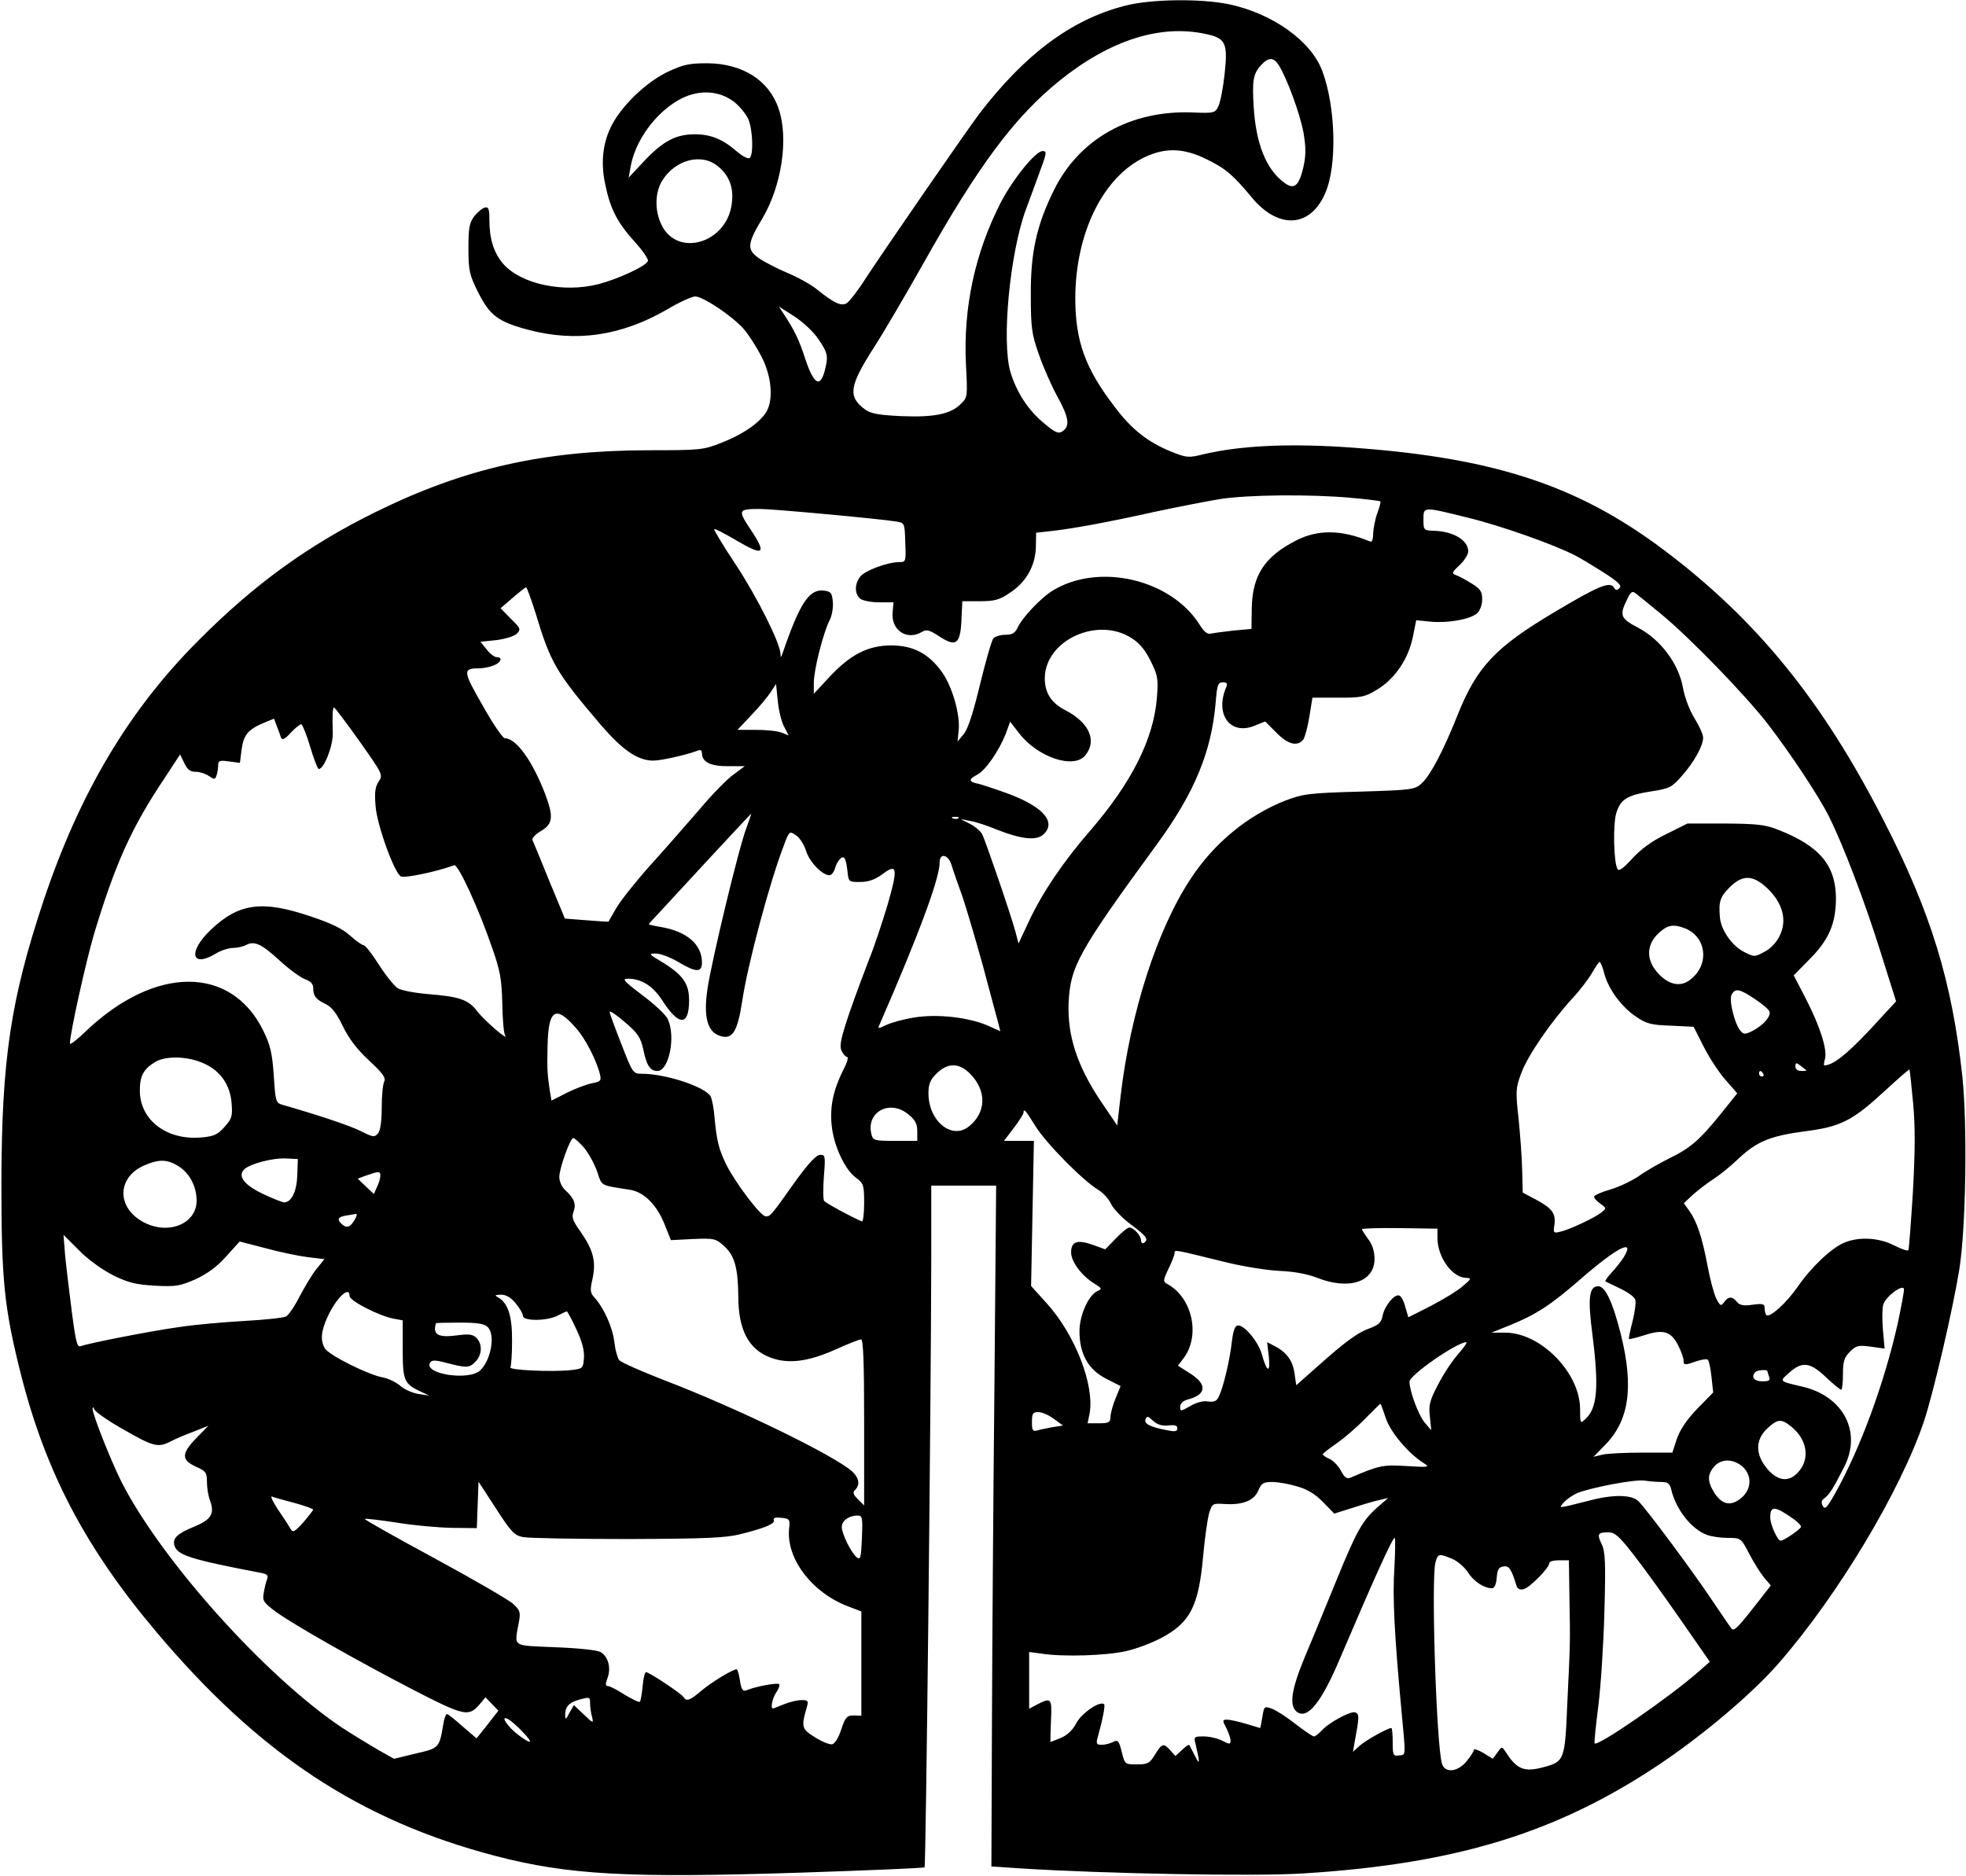 <?xml version="1.0" encoding="UTF-8" standalone="yes"?>
<svg version="1.0" xmlns="http://www.w3.org/2000/svg" width="185.905mm" height="177.457mm" viewBox="0 0 703 671" preserveAspectRatio="xMidYMid meet">
  <g transform="translate(0,671) scale(0.1,-0.1)" fill="#000000" stroke="none">
    <path d="M4020 6689 c-189 -49 -354 -172 -517 -384 -42 -55 -346 -496 -408
-591 -27 -43 -58 -82 -67 -88 -20 -12 -45 0 -104 47 -22 19 -72 46 -110 62
-38 16 -84 40 -102 53 -42 30 -40 51 14 141 69 116 95 287 58 393 -34 101
-129 161 -254 162 -64 0 -85 -4 -141 -30 -72 -34 -153 -109 -194 -178 -38 -65
-49 -140 -31 -224 18 -89 44 -139 107 -208 28 -31 48 -61 46 -67 -6 -18 -105
-64 -177 -83 -126 -32 -276 0 -340 72 -34 39 -50 89 -50 157 0 40 -3 48 -16
45 -9 -2 -26 -16 -38 -31 -18 -24 -21 -43 -21 -116 0 -80 4 -94 35 -157 42
-82 70 -104 178 -133 173 -46 335 -22 500 74 42 25 86 45 98 45 28 0 134 -71
173 -116 17 -19 45 -63 63 -97 40 -77 45 -166 13 -208 -29 -38 -81 -73 -157
-103 -64 -25 -74 -26 -260 -26 -375 -1 -656 -64 -975 -221 -241 -119 -432
-257 -633 -459 -249 -249 -425 -545 -554 -930 -118 -355 -150 -568 -151 -1010
0 -352 10 -447 70 -686 89 -350 231 -620 483 -919 368 -437 728 -675 1212
-802 265 -69 477 -80 1098 -60 238 8 435 16 438 19 5 6 23 1637 24 2181 l0
257 116 0 116 0 -6 -702 c-4 -387 -8 -935 -9 -1218 l-2 -515 105 -7 c296 -19
842 -29 1010 -18 545 34 905 144 1272 389 160 107 337 257 431 366 212 244
434 616 517 863 34 103 103 399 126 542 24 149 29 516 11 690 -37 340 -112
586 -281 915 -219 429 -454 718 -786 968 -315 237 -622 335 -1154 369 -200 12
-362 4 -491 -26 -56 -14 -62 -13 -117 9 -84 34 -142 80 -202 160 -106 138
-141 236 -141 390 1 233 100 434 250 504 73 34 138 32 219 -8 68 -33 95 -56
163 -138 95 -114 209 -107 262 17 43 99 37 309 -11 437 -40 107 -178 205 -333
238 -102 21 -282 19 -375 -6z m290 -100 c73 -15 81 -32 69 -143 -5 -48 -15
-100 -22 -115 -12 -25 -15 -26 -92 -23 -223 9 -407 -95 -497 -279 -62 -126
-83 -223 -82 -374 0 -115 3 -139 28 -210 15 -44 45 -113 67 -153 42 -76 46
-107 17 -125 -13 -9 -26 -3 -63 28 -58 47 -100 112 -122 185 -32 110 -2 424
55 580 11 30 32 86 46 125 30 80 30 85 14 85 -25 0 -106 -100 -150 -185 -92
-180 -134 -376 -124 -578 6 -115 6 -118 -18 -141 -36 -37 -97 -49 -214 -44
-82 4 -108 9 -129 24 -62 46 -56 84 31 220 35 54 114 189 176 299 198 353 328
527 489 657 179 144 359 202 521 167z m262 -111 c30 -47 77 -176 89 -242 9
-53 9 -81 0 -122 -16 -69 -33 -84 -69 -57 -64 47 -101 139 -109 270 -6 95 -2
120 27 151 26 28 44 28 62 0z m-1947 -132 c20 -16 43 -44 51 -62 16 -39 19
-130 4 -139 -6 -4 -27 8 -47 25 -48 42 -92 60 -148 60 -68 0 -113 -24 -179
-93 l-58 -62 7 39 c16 91 85 188 169 237 68 40 145 38 201 -5z m-57 -231 c40
-33 56 -76 49 -131 -16 -143 -195 -197 -252 -77 -24 50 -23 112 1 154 46 78
143 104 202 54z m360 -620 c28 -41 32 -55 27 -84 -17 -92 -42 -86 -76 17 -21
65 -37 99 -75 157 l-19 29 55 -35 c32 -21 69 -55 88 -84z m1901 -565 c57 -5
105 -11 107 -13 2 -1 -3 -21 -11 -42 -8 -22 -14 -55 -15 -73 0 -23 -4 -32 -12
-28 -101 42 -185 43 -262 4 -114 -58 -158 -125 -160 -244 l-1 -73 -65 -6 c-36
-4 -72 -9 -81 -11 -11 -3 -24 7 -38 30 -103 166 -365 226 -530 122 -42 -27
-107 -96 -123 -132 -9 -18 -19 -24 -43 -24 -18 0 -37 -6 -43 -13 -6 -7 -27
-80 -47 -162 -24 -100 -43 -160 -58 -179 l-23 -28 4 40 c6 57 -23 157 -60 209
-48 67 -104 95 -183 95 -83 -1 -145 -33 -221 -115 l-54 -58 0 40 c0 45 34 180
57 224 8 16 13 45 11 65 -3 32 -7 37 -32 40 -53 6 -86 -44 -149 -228 -4 -12
-6 -12 -6 2 -2 40 -85 205 -160 319 -45 67 -79 124 -77 127 3 2 35 -15 73 -37
106 -63 117 -54 54 40 -43 65 -41 69 37 69 45 0 426 -35 487 -45 30 -5 30 -6
32 -75 3 -67 2 -70 -20 -70 -44 0 -126 -31 -142 -53 -20 -28 -19 -61 1 -78 9
-7 39 -13 68 -13 l51 0 -3 -33 c-8 -66 51 -106 106 -72 15 9 26 6 61 -17 60
-39 75 -28 79 60 l3 66 63 0 c53 0 70 5 107 30 58 38 91 96 93 163 l1 52 55 6
c79 9 204 32 370 69 80 17 183 37 230 45 101 16 324 18 469 5z m419 -71 c116
-28 306 -95 384 -135 18 -9 64 -37 102 -61 53 -34 66 -47 57 -56 -9 -9 -14 -9
-20 2 -14 23 -55 6 -211 -87 -214 -127 -280 -197 -350 -374 -49 -123 -95 -210
-125 -238 -26 -24 -31 -25 -223 -31 -182 -5 -202 -8 -266 -32 -134 -53 -254
-151 -338 -279 -120 -181 -216 -479 -251 -778 l-12 -105 -61 90 c-83 125 -117
231 -113 347 6 132 34 183 319 573 132 182 192 327 207 503 5 63 8 72 26 72
14 0 17 -4 12 -17 -42 -96 13 -173 99 -139 l40 16 40 -40 c41 -42 75 -51 96
-25 6 8 16 45 22 82 l11 68 92 0 c84 0 95 2 141 30 63 39 110 109 126 187 l12
60 51 -5 c63 -6 142 8 167 30 10 9 18 30 18 49 0 28 -6 38 -37 57 -21 13 -46
27 -56 30 -17 6 -16 10 12 36 17 16 31 38 31 49 0 40 -51 71 -121 74 -38 1
-39 2 -39 40 0 47 -3 47 158 7z m-3333 -341 c54 -180 74 -213 234 -401 78 -90
131 -127 187 -127 28 0 117 20 157 35 12 5 17 2 17 -8 0 -32 30 -47 92 -47
l61 0 -39 -29 c-22 -15 -78 -72 -124 -127 -47 -54 -126 -145 -177 -201 -50
-56 -104 -124 -119 -150 -15 -26 -28 -48 -28 -49 -1 -1 -36 2 -79 5 l-77 6
-56 135 c-30 74 -57 140 -60 146 -3 6 11 21 30 32 43 25 46 51 16 131 -46 120
-104 201 -145 201 -7 0 -43 52 -79 117 -71 123 -72 133 -14 133 15 0 38 4 52
10 28 10 35 30 12 30 -8 0 -24 12 -36 28 l-22 27 57 6 c32 4 64 14 73 23 15
15 14 19 -21 53 l-37 38 43 37 c23 20 45 37 48 38 3 0 18 -42 34 -92z m4025
-4 c101 -83 301 -289 382 -394 80 -104 181 -256 218 -330 51 -102 128 -304
184 -483 l56 -178 -96 -104 c-81 -86 -130 -125 -161 -125 -2 0 -1 11 3 24 8
34 -18 116 -69 215 l-43 83 53 54 c72 71 97 129 98 219 0 119 -57 189 -205
247 -47 19 -75 22 -190 23 l-136 0 -76 -38 c-52 -25 -91 -54 -121 -87 -31 -34
-48 -47 -53 -38 -14 22 -17 164 -4 202 15 48 40 63 125 76 64 10 73 14 107 53
45 50 78 110 78 139 0 12 -14 42 -30 68 -18 29 -35 73 -42 110 -15 86 -80 173
-160 215 -63 33 -68 44 -41 99 14 30 19 34 32 24 9 -7 50 -40 91 -74z m-1892
-87 c27 -17 49 -44 67 -82 25 -50 27 -63 22 -128 -11 -149 -91 -307 -240 -479
-96 -111 -169 -219 -217 -321 l-38 -81 -11 42 c-17 63 -107 325 -119 349 -6
11 -26 28 -44 37 l-33 17 35 -7 c19 -3 62 -17 95 -31 86 -34 140 -40 165 -18
48 43 4 97 -118 144 -46 17 -97 34 -113 38 -36 7 -37 16 -4 33 30 16 77 85
101 145 l16 44 32 -41 c66 -86 196 -130 237 -79 43 53 13 118 -73 162 -50 26
-73 63 -72 116 3 135 191 220 312 140z m-1245 -314 l17 -33 -25 10 c-15 6 -56
10 -92 10 l-66 0 50 53 c27 28 58 65 69 82 l19 29 6 -59 c3 -33 13 -75 22 -92z
m-1518 -53 c84 -119 85 -121 69 -145 -13 -20 -15 -40 -11 -88 5 -67 66 -236
90 -251 12 -8 134 18 191 40 14 5 88 -156 136 -296 28 -80 34 -111 36 -197 1
-55 5 -107 10 -115 16 -25 -73 51 -100 86 -31 41 -63 52 -176 61 -47 4 -95 13
-108 21 -12 8 -43 46 -67 84 -25 39 -49 70 -55 70 -5 0 -27 15 -48 34 -27 25
-69 45 -145 70 -169 57 -253 46 -352 -48 -84 -79 -72 -140 17 -86 18 11 46 20
61 20 16 0 37 5 48 11 29 15 55 3 121 -58 33 -30 73 -59 89 -65 20 -7 29 -17
29 -31 0 -30 10 -41 45 -58 21 -10 39 -33 61 -79 22 -45 50 -82 94 -123 49
-45 60 -61 54 -75 -5 -9 -9 -51 -9 -93 0 -49 -5 -82 -13 -92 -13 -15 -18 -14
-60 7 -39 20 -150 57 -282 95 -24 7 -25 12 -31 105 -6 81 -12 108 -38 161
-115 233 -387 232 -633 -2 -32 -31 -58 -51 -58 -45 0 36 57 292 86 391 76 252
134 381 251 556 l57 87 15 -31 c11 -23 21 -31 41 -31 14 0 35 -7 47 -15 19
-13 22 -13 27 1 3 9 6 25 6 36 0 18 5 20 39 15 l39 -5 6 48 c7 52 23 71 79 95
l37 15 10 -27 c6 -16 13 -34 15 -41 4 -10 14 -5 34 17 16 17 33 31 38 31 4 0
19 -36 32 -80 13 -44 27 -80 31 -80 19 0 51 83 50 128 -2 64 -1 92 5 92 2 0
43 -54 90 -120z m1384 -311 c-27 -69 -124 -474 -139 -574 -15 -100 -1 -154 43
-169 45 -16 64 12 81 124 19 129 98 425 149 557 19 51 20 52 43 36 13 -8 29
-33 36 -55 12 -40 58 -88 84 -88 7 0 16 11 20 25 3 13 12 29 20 35 14 12 20
-1 26 -60 3 -22 7 -25 45 -24 29 0 52 9 76 26 56 43 59 25 21 -107 -20 -66
-49 -154 -66 -195 -16 -41 -48 -127 -70 -190 -31 -92 -37 -119 -29 -137 6 -13
15 -23 20 -23 6 0 0 -21 -14 -47 -36 -73 -48 -131 -41 -198 7 -72 47 -158 87
-187 27 -20 29 -26 29 -91 0 -38 -4 -67 -8 -65 -33 13 -128 65 -135 73 -4 6
-4 45 -1 88 6 72 5 77 -13 77 -14 0 -41 -29 -87 -92 -90 -127 -91 -128 -108
-128 -18 0 -107 118 -141 185 -27 56 -34 84 -42 168 -2 32 -9 66 -14 76 -19
34 -160 81 -246 81 -31 0 -33 2 -73 106 -23 58 -42 110 -42 115 0 6 24 -10 54
-36 47 -40 56 -54 66 -97 12 -59 25 -78 51 -78 41 0 66 123 37 185 -6 15 -47
53 -91 86 -66 50 -74 59 -52 59 49 0 90 -26 124 -79 58 -90 94 -91 95 -2 1 62
-21 94 -94 139 -51 30 -52 32 -25 32 17 0 53 -14 80 -30 64 -38 85 -39 85 -2
0 65 -54 111 -147 127 -24 4 -43 8 -43 10 0 1 17 20 38 42 20 22 102 110 181
196 80 86 146 157 147 157 1 0 -7 -23 -17 -51z m758 35 c-3 -3 -12 -4 -19 -1
-8 3 -5 6 6 6 11 1 17 -2 13 -5z m-24 -169 c5 -17 22 -66 38 -110 15 -44 48
-156 74 -250 25 -93 49 -184 54 -201 l8 -32 -42 19 c-69 31 -185 44 -267 30
-38 -6 -84 -19 -100 -27 -24 -12 -30 -13 -25 -3 142 326 217 527 217 585 0 36
32 28 43 -11z m2917 -82 c55 -53 71 -114 44 -169 -11 -24 -33 -47 -55 -58 -36
-19 -36 -19 -75 1 -41 21 -81 79 -84 123 -5 55 1 73 34 106 47 47 84 46 136
-3z m-297 -142 c79 -30 91 -129 23 -183 -34 -28 -74 -22 -112 16 -48 48 -50
105 -3 149 31 29 52 33 92 18z m-286 -164 c15 -56 63 -120 115 -154 35 -24 54
-29 123 -31 l81 -4 37 -73 c21 -41 56 -94 79 -119 l40 -46 -56 -70 c-79 -98
-112 -126 -186 -162 -36 -18 -85 -46 -110 -64 -25 -17 -71 -39 -102 -48 -32
-9 -58 -21 -58 -26 0 -5 10 -16 23 -25 22 -16 22 -16 2 -32 -25 -19 -111 -60
-146 -68 -24 -6 -25 -4 -21 23 6 42 -7 60 -64 91 l-49 26 -2 80 c-1 44 -7 127
-13 185 -11 99 -10 110 10 163 23 62 105 182 182 266 27 29 59 71 71 92 12 21
24 39 27 39 3 0 11 -19 17 -43z m537 -89 c26 -17 50 -37 53 -45 7 -17 -22 -50
-61 -70 -24 -12 -31 -13 -41 -1 -21 21 -44 112 -33 131 13 24 28 21 82 -15z
m-4214 -105 c33 -37 73 -115 85 -164 6 -24 3 -27 -28 -33 -20 -4 -60 -19 -90
-34 l-55 -28 -6 35 c-9 63 -10 74 -8 163 3 129 29 145 102 61z m-1327 -128
c56 -26 90 -76 95 -139 4 -48 1 -57 -25 -86 -25 -28 -38 -34 -85 -38 -123 -10
-218 63 -218 168 0 52 13 76 53 101 39 25 123 22 180 -6z m5726 -22 c2 -2 -5
-3 -17 -3 -14 0 -22 6 -22 16 0 14 3 15 18 3 9 -7 19 -15 21 -16z m-2990 -13
c60 -61 58 -139 -5 -189 -61 -48 -144 20 -144 119 0 33 6 48 29 71 40 39 80
39 120 -1z m3372 -106 c8 -86 7 -174 -1 -319 -7 -110 -14 -203 -16 -206 -2 -4
-25 4 -51 17 -54 28 -126 32 -178 10 -46 -19 -118 -87 -167 -158 -41 -59 -100
-112 -112 -101 -3 4 -6 14 -6 24 0 16 -6 18 -43 13 -32 -5 -46 -2 -56 10 -17
21 -31 20 -46 -1 -11 -15 -14 -14 -28 13 -8 16 -22 68 -31 116 -19 102 -38
159 -65 197 l-20 28 32 30 c18 16 50 41 72 55 22 14 63 47 90 73 67 63 113 82
237 99 130 16 172 38 288 145 47 43 86 78 88 76 1 -1 7 -56 13 -121z m-536
106 c3 -5 1 -10 -4 -10 -6 0 -11 5 -11 10 0 6 2 10 4 10 3 0 8 -4 11 -10z
m-3056 -146 c24 -19 31 -34 31 -60 l0 -34 -79 0 c-75 0 -79 1 -85 24 -20 80
67 126 133 70z m454 -42 c37 -60 170 -195 224 -227 17 -10 38 -33 46 -51 9
-18 41 -51 72 -74 55 -41 64 -53 45 -65 -5 -3 -10 1 -10 9 0 17 -26 46 -42 46
-6 0 -28 -18 -48 -39 l-38 -39 -44 16 c-56 20 -78 12 -78 -27 0 -33 38 -84 84
-112 25 -15 27 -19 13 -25 -33 -12 -67 -86 -67 -145 0 -81 31 -137 96 -170
l51 -26 -18 -44 c-10 -24 -18 -54 -18 -66 -1 -20 -6 -23 -41 -23 l-41 0 7 34
c19 102 -52 284 -154 396 l-55 61 5 260 5 259 -54 0 -53 0 35 46 c19 25 35 50
35 55 0 17 7 9 43 -49z m-1615 -76 c16 -19 37 -57 47 -85 18 -54 9 -49 118
-66 49 -8 94 -52 122 -120 l24 -60 79 4 c75 3 81 2 111 -25 38 -34 50 -79 51
-180 0 -120 37 -190 115 -219 63 -24 135 -15 233 29 44 20 85 36 91 36 8 0 11
-84 11 -297 l0 -297 -22 22 c-17 17 -20 24 -10 34 18 18 14 42 -10 65 -64 58
-416 229 -673 327 -82 32 -155 64 -161 72 -6 8 -14 36 -17 63 -6 53 -37 122
-69 158 -18 19 -19 27 -9 71 13 62 2 102 -43 167 -28 39 -33 52 -25 72 10 27
2 48 -30 77 -12 11 -21 31 -21 47 0 31 39 139 50 139 5 0 21 -15 38 -34z
m-1025 -100 c-2 -57 -21 -96 -47 -96 -6 0 -39 13 -73 29 -70 33 -94 64 -70 89
21 20 103 42 152 39 l40 -2 -2 -59z m-426 34 c40 -24 66 -72 66 -124 0 -84
-104 -125 -193 -75 -93 52 -91 157 3 200 54 24 84 24 124 -1z m723 -35 c0 -8
-5 -26 -12 -40 l-11 -25 -29 27 -29 28 33 12 c44 15 48 15 48 -2z m-90 -154
c-15 -28 -29 -35 -45 -21 -22 18 -18 28 13 33 15 2 31 5 35 6 4 0 3 -8 -3 -18z
m3870 -68 c0 -69 53 -143 104 -143 18 -1 17 -4 -14 -30 -19 -17 -71 -48 -115
-71 l-79 -40 -11 37 c-5 21 -15 39 -22 41 -17 6 -52 -37 -59 -72 -5 -26 -13
-33 -53 -48 -32 -11 -82 -47 -152 -109 l-104 -92 -6 42 c-6 45 -28 76 -71 98
l-27 14 6 -52 c6 -61 -7 -56 -25 9 -13 45 -61 103 -85 103 -10 0 -17 -16 -22
-57 -7 -65 -30 -162 -46 -196 -8 -18 -17 -22 -40 -19 -18 3 -42 -4 -64 -17
-33 -19 -35 -19 -35 -2 0 12 10 21 27 26 67 17 71 54 9 93 l-44 28 19 25 c62
80 34 216 -55 266 -18 10 -18 12 2 55 12 24 22 50 22 56 0 14 -4 14 175 -30
67 -17 156 -31 200 -33 51 -2 99 -11 133 -24 115 -46 207 -16 207 67 0 27 -8
52 -23 71 -12 17 -22 32 -22 35 0 3 61 5 135 4 l135 -2 0 -33z m-4735 -134
c55 -27 82 -33 150 -37 74 -4 89 -1 144 23 43 20 77 45 110 82 l48 53 93 -24
c51 -14 119 -28 151 -32 l59 -7 -29 -36 c-16 -20 -42 -64 -60 -98 -17 -34 -39
-66 -48 -71 -10 -5 -76 -12 -148 -16 -71 -4 -177 -13 -235 -22 -108 -15 -323
-58 -351 -68 -13 -6 -18 14 -32 121 -9 70 -20 161 -24 202 l-6 75 56 -56 c32
-33 83 -69 122 -89z m5400 63 c-10 -15 -29 -39 -43 -54 -14 -15 -24 -29 -21
-31 2 -1 26 -12 52 -25 26 -12 51 -30 54 -39 4 -9 -1 -44 -9 -77 -9 -34 -15
-63 -13 -65 2 -1 27 5 55 14 67 22 95 14 120 -35 11 -21 20 -46 20 -55 0 -18
4 -18 47 -3 18 6 36 9 40 5 4 -4 10 -32 13 -62 l6 -55 -57 -58 c-38 -40 -61
-74 -73 -108 l-16 -49 -107 0 c-60 0 -123 -3 -142 -7 l-33 -8 40 41 c87 87
105 207 58 396 -29 116 -56 173 -81 173 -33 0 -38 -42 -21 -172 24 -189 18
-265 -26 -304 -17 -16 -18 -15 -18 37 0 129 -140 272 -266 273 l-51 0 67 27
c93 38 144 71 251 164 132 115 199 149 154 77z m980 -239 c-48 -211 -132 -441
-222 -602 -30 -53 -37 -61 -45 -47 -7 13 -5 21 7 29 17 13 31 35 70 112 63
125 -4 252 -150 286 -85 20 -83 18 -47 50 46 41 74 38 131 -16 26 -25 51 -45
55 -45 3 0 6 25 6 55 0 46 4 60 25 81 22 22 30 24 75 18 l49 -7 -6 66 c-3 36
-3 77 1 91 7 27 68 74 74 57 2 -5 -9 -62 -23 -128z m-5535 102 c0 -17 105 -71
158 -81 l32 -6 0 -103 c0 -113 5 -124 65 -152 l30 -14 -40 6 c-22 4 -51 17
-65 30 -14 12 -41 25 -61 29 -52 9 -196 81 -208 105 -16 29 -13 60 10 111 31
68 79 114 79 75z m594 -26 c14 -17 26 -37 26 -45 0 -19 86 -19 124 1 15 8 30
15 33 15 2 0 18 -29 34 -64 21 -45 29 -76 27 -103 -3 -37 -4 -38 -48 -43 -67
-7 -221 0 -215 10 3 5 6 47 6 93 1 88 -14 136 -48 156 -16 9 -14 10 9 11 17 0
35 -10 52 -31z m-100 -85 c28 -27 12 -118 -27 -155 -40 -38 -204 -13 -179 28
6 9 18 9 47 2 83 -22 92 -22 114 0 25 25 27 63 5 86 -13 13 -27 15 -65 10 -72
-10 -93 1 -80 43 1 1 39 2 85 2 64 0 88 -4 100 -16z m3469 -98 c-22 -25 -54
-74 -72 -110 -29 -55 -33 -73 -28 -113 l5 -48 -24 28 c-22 26 -54 113 -54 146
1 24 169 140 203 141 5 0 -9 -20 -30 -44z m1107 -60 c0 -2 3 -11 6 -20 5 -13
-1 -16 -25 -16 -29 0 -41 16 -24 33 7 8 43 10 43 3z m-1365 -167 c17 -51 80
-126 135 -161 24 -15 21 -16 -60 -11 -85 5 -97 3 -202 -42 -12 -5 -21 2 -33
25 -9 17 -27 36 -40 42 -14 6 -25 14 -25 17 0 3 22 20 48 38 26 18 72 57 102
88 30 30 55 55 56 55 1 0 10 -23 19 -51z m-4514 -41 c108 -62 124 -66 169 -43
15 8 52 24 82 35 l53 21 -42 -43 c-55 -56 -55 -79 -3 -103 36 -16 40 -21 40
-56 0 -21 5 -50 11 -65 17 -47 5 -68 -55 -93 -63 -26 -80 -42 -72 -69 11 -34
57 -49 314 -98 18 -4 22 -9 17 -22 -4 -9 -9 -31 -12 -49 -5 -28 -1 -34 43 -67
67 -48 285 -172 491 -279 185 -95 199 -98 239 -51 l20 24 23 -24 23 -24 -39
-50 -39 -49 -50 43 c-27 24 -52 44 -56 44 -4 0 -10 -17 -13 -37 -14 -84 -15
-85 -98 -104 l-78 -19 -57 32 c-31 18 -90 54 -130 80 -273 183 -647 600 -789
881 -39 79 -104 243 -102 260 1 7 3 5 6 -3 2 -8 49 -41 104 -72z m3327 38 l33
-24 -38 -6 c-21 -4 -46 -9 -55 -12 -15 -4 -18 1 -18 30 0 31 3 36 23 36 13 0
38 -11 55 -24z m410 -24 c23 3 32 0 32 -10 0 -11 -8 -13 -36 -7 -60 11 -84 23
-78 39 5 13 9 12 27 -5 15 -14 32 -19 55 -17z m2226 -3 c59 -47 70 -118 24
-166 -32 -34 -70 -30 -107 12 -45 52 -46 106 0 148 35 32 48 34 83 6z m-172
-145 c37 -35 30 -89 -16 -119 -33 -22 -62 -12 -87 28 -25 42 -24 65 3 95 26
26 67 25 100 -4z m-290 -54 c22 0 29 -6 34 -27 17 -72 72 -141 127 -162 16 -6
49 -11 75 -11 47 0 47 0 77 -57 16 -31 40 -69 53 -85 l24 -28 -41 -53 c-75
-96 -90 -112 -99 -102 -5 6 -37 53 -72 105 -69 103 -231 321 -261 351 -24 24
-90 25 -174 3 -119 -30 -113 -30 -92 -6 10 11 31 25 46 32 50 20 205 50 241
45 19 -3 47 -5 62 -5z m-4072 -197 c19 -4 188 -7 375 -7 281 1 351 4 405 18
88 22 122 37 117 50 -3 8 6 10 27 8 29 -3 31 -6 28 -36 -13 -108 81 -232 211
-281 l47 -18 0 -186 0 -187 -27 1 c-25 0 -30 -6 -45 -50 -9 -29 -23 -51 -32
-53 -9 -2 -37 9 -62 25 -48 30 -50 37 -28 111 5 19 3 22 -20 22 -15 0 -43 -7
-63 -15 -19 -8 -37 -15 -39 -15 -10 0 -2 38 12 58 9 13 13 26 10 29 -6 6 -83
-8 -117 -22 -13 -5 -18 3 -23 34 -3 23 -9 41 -12 41 -14 0 -85 -43 -123 -74
-46 -39 -56 -42 -67 -25 -7 12 -123 89 -134 89 -4 0 -10 -23 -12 -50 -3 -28
-7 -53 -10 -56 -3 -3 -27 9 -54 25 -26 17 -53 31 -60 31 -9 0 -10 7 -2 28 14
37 3 78 -25 94 -13 7 -81 14 -162 17 -157 7 -146 -1 -130 88 7 37 5 44 -20 67
-15 14 -141 87 -281 163 -139 75 -252 139 -250 141 3 2 53 -4 113 -13 59 -10
149 -18 198 -19 l90 -1 3 83 3 83 62 -95 c54 -84 66 -97 97 -103z m2769 181
c36 -10 65 -28 92 -56 l40 -41 67 21 c37 12 80 25 97 28 l29 7 -38 -33 c-55
-48 -76 -87 -149 -266 -36 -88 -85 -208 -111 -269 -48 -116 -57 -173 -30 -196
38 -31 88 30 156 191 124 291 187 430 195 430 3 0 2 -49 -1 -108 -7 -102 0
-238 25 -507 16 -171 17 -160 -8 -163 -21 -3 -23 0 -23 47 0 28 -2 51 -5 51
-13 0 -92 -44 -114 -64 l-23 -21 5 30 c18 96 18 105 3 111 -16 6 -94 -36 -121
-66 -10 -11 -22 -20 -27 -20 -4 0 -34 20 -65 44 -32 25 -70 50 -85 55 -27 10
-28 9 -34 -29 -4 -22 -7 -40 -8 -40 0 0 -23 7 -50 15 -27 8 -58 15 -68 15 -17
0 -18 -2 -3 -30 8 -16 15 -36 15 -45 0 -14 -3 -14 -30 0 -16 8 -45 15 -66 15
-34 0 -36 -1 -29 -27 16 -69 16 -79 -2 -43 -10 19 -19 37 -20 39 -2 3 -14 -5
-26 -17 l-24 -22 -18 20 c-24 27 -30 26 -55 -15 -19 -31 -26 -35 -65 -35 -42
0 -43 0 -54 45 -10 40 -14 44 -31 35 -10 -5 -29 -10 -41 -10 -17 0 -20 4 -15
23 18 64 29 118 24 122 -14 14 -81 -32 -99 -67 -13 -25 -32 -43 -55 -53 -20
-8 -37 -15 -38 -15 0 0 0 34 2 75 4 82 1 85 -48 60 l-30 -16 0 102 0 101 45
-6 c77 -12 231 -7 301 9 37 8 94 30 126 47 104 55 134 114 150 292 6 66 16
137 22 156 11 34 12 34 59 31 63 -3 102 13 117 50 11 25 18 29 49 29 21 0 61
-7 90 -16z m-3586 -59 c37 -10 67 -21 67 -24 -1 -3 -17 -24 -36 -46 -30 -33
-37 -37 -44 -24 -5 9 -25 40 -45 69 -19 28 -29 50 -23 48 7 -3 43 -13 81 -23z
m5360 -57 c15 -11 27 -23 27 -28 0 -8 -61 -50 -73 -50 -11 0 -37 58 -37 83 0
43 16 42 83 -5z m-3331 -69 c-3 -70 -5 -79 -19 -68 -20 17 -53 84 -53 108 0
22 24 40 55 41 19 0 20 -5 17 -81z m2757 -56 c34 -43 109 -147 168 -232 l107
-154 -40 -35 c-103 -91 -361 -269 -372 -257 -2 2 4 61 13 132 9 70 19 223 22
339 5 177 3 217 -10 242 -17 36 -14 42 24 42 23 0 39 -14 88 -77z m-646 -18
c19 -8 44 -30 56 -48 20 -32 57 -57 86 -57 9 0 15 14 17 38 2 29 8 38 24 40
20 3 28 -8 47 -70 4 -11 13 -15 26 -11 22 6 91 76 91 93 0 6 16 10 35 10 l35
0 2 -137 c3 -159 3 -153 -8 -382 -8 -194 -11 -201 -81 -220 -72 -20 -99 -10
-140 55 -13 19 -13 18 -29 -4 l-16 -22 -34 21 c-19 11 -34 16 -34 11 0 -6 -12
-24 -26 -41 -32 -39 -78 -43 -88 -8 -20 69 -39 663 -23 720 9 31 12 32 60 12z
m-3083 -517 c0 -13 3 -34 7 -48 6 -24 4 -24 -30 9 l-35 33 -16 -28 c-12 -24
-15 -25 -15 -9 -1 29 12 45 45 55 43 12 44 12 44 -12z m-241 -102 c41 -42 32
-47 -15 -11 -40 30 -68 73 -37 57 10 -6 34 -26 52 -46z"/>
  </g>
</svg>